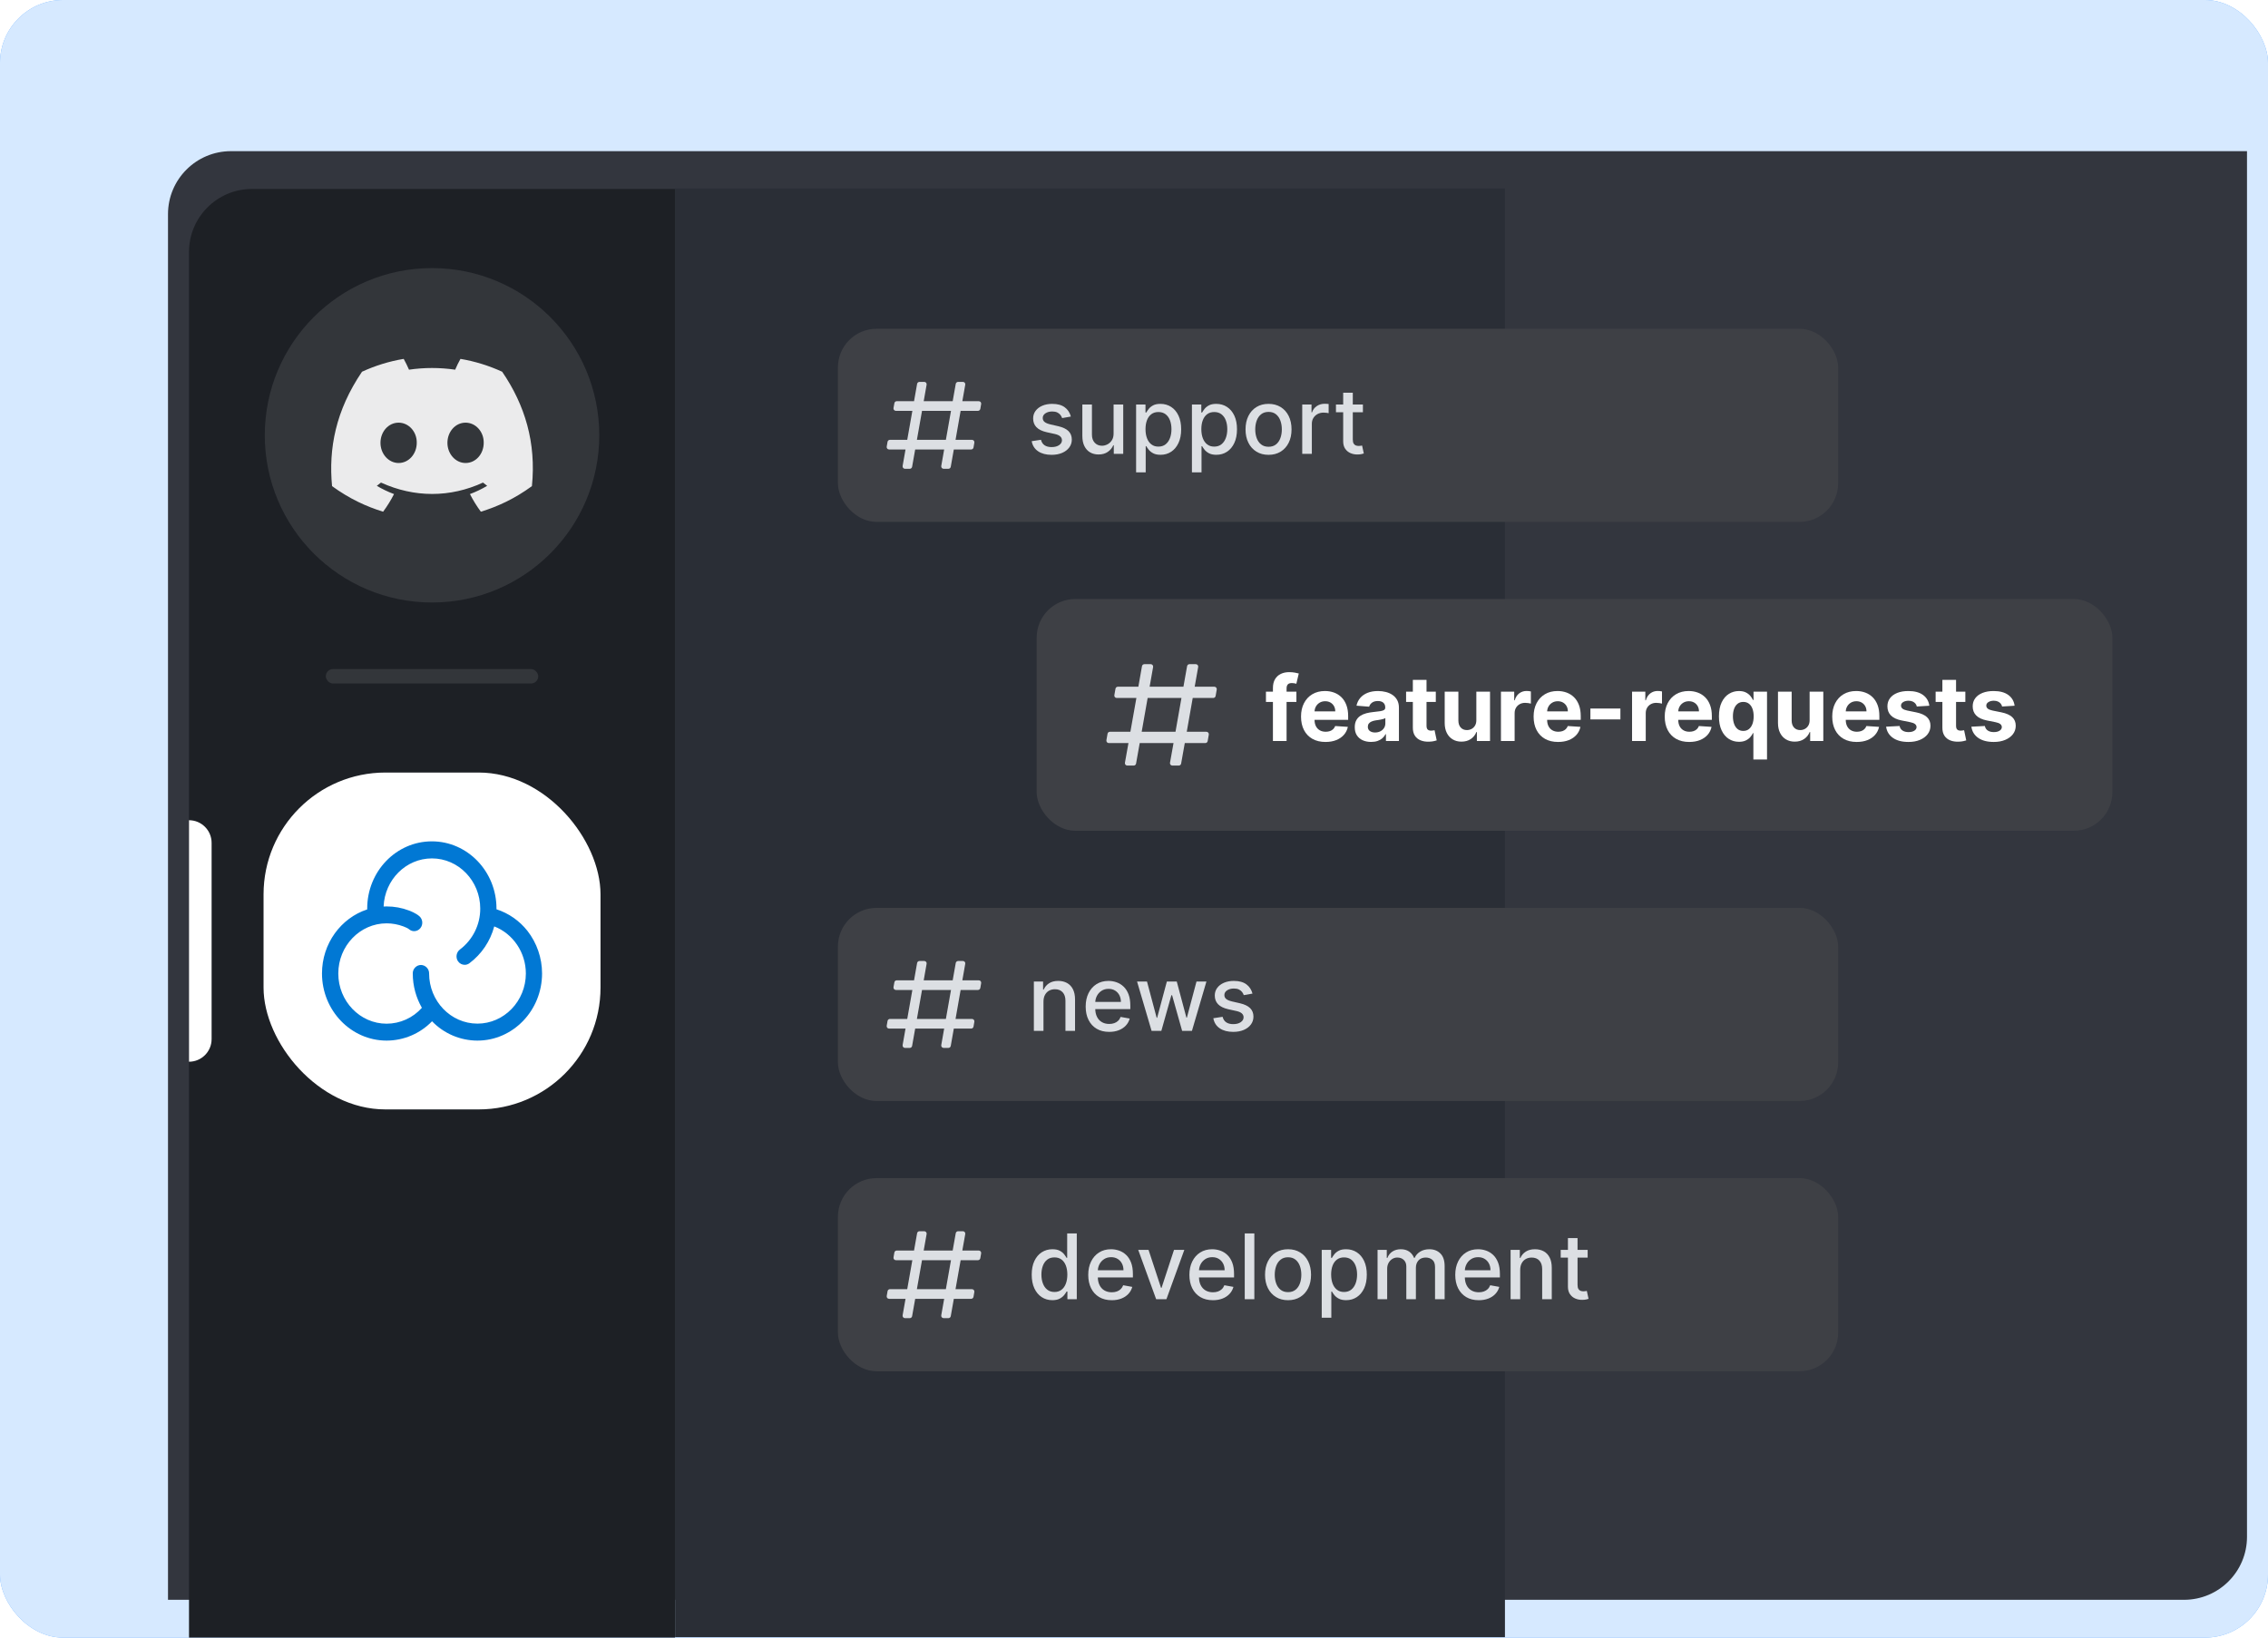 <svg viewBox="0 0 540 390" xmlns="http://www.w3.org/2000/svg" xmlns:xlink="http://www.w3.org/1999/xlink"><clipPath id="a"><rect height="390" rx="15" width="540"/></clipPath><filter id="b" filterUnits="userSpaceOnUse"><feOffset dx="-5" dy="-9"/><feGaussianBlur result="blur" stdDeviation="6"/><feFlood flood-color="#3291ff" flood-opacity=".16"/><feComposite in2="blur" operator="in"/><feComposite in="SourceGraphic"/></filter><g clip-path="url(#a)"><rect fill="#3291ff" height="390" rx="15" width="540"/><rect fill="#fff" height="390" opacity=".8" rx="15" width="540"/><g filter="url(#b)"><path d="m525 390h-480v-330c0-8.284 6.716-15 15-15h480v330c0 8.284-6.716 15-15 15z" fill="#33363e"/></g><path d="m60 45h100.728v345h-115.728v-330c0-8.279 6.721-15 15-15z" fill="#1d2025"/><path d="m160.728 44.889h197.594v345h-197.594z" fill="#2a2e36"/><circle cx="102.864" cy="103.667" fill="#fff" opacity=".1" r="39.819"/><path d="m119.561 88.527c-3.13-1.431-6.454-2.475-9.923-3.057-.437.752-.922 1.771-1.262 2.572-3.69-.534-7.354-.534-10.993 0-.34-.801-.849-1.82-1.262-2.572-3.494.582-6.818 1.626-9.926 3.057-6.284 9.268-7.982 18.318-7.133 27.246 4.173 3.033 8.201 4.877 12.158 6.09.97-1.31 1.844-2.718 2.596-4.197-1.431-.534-2.79-1.189-4.1-1.965.34-.242.679-.509.995-.776 7.91 3.615 16.477 3.615 24.289 0 .34.267.655.534.995.776-1.31.776-2.669 1.432-4.1 1.965.752 1.48 1.626 2.887 2.596 4.197 3.955-1.213 8.007-3.057 12.158-6.09 1.043-10.336-1.652-19.313-7.087-27.246zm-24.653 21.739c-2.378 0-4.319-2.159-4.319-4.804s1.892-4.804 4.319-4.804c2.402 0 4.367 2.159 4.319 4.804 0 2.645-1.917 4.804-4.319 4.804zm15.943 0c-2.378 0-4.321-2.159-4.321-4.804s1.895-4.804 4.321-4.804c2.402 0 4.367 2.159 4.319 4.804 0 2.645-1.892 4.804-4.319 4.804z" fill="#fff" opacity=".9"/><rect fill="#fff" height="3.446" opacity=".1" rx="1.723" width="50.576" x="77.576" y="159.336"/><path d="m45 195.339c2.971 0 5.383 2.412 5.383 5.383v46.748c0 2.971-2.412 5.383-5.383 5.383z" fill="#fff"/><rect fill="#fff" height="80.229" rx="29.015" width="80.229" x="62.75" y="183.982"/><path d="m125.584 221.694c-1.894-2.406-4.463-4.197-7.374-5.146v-.187c0-8.81-6.89-15.99-15.385-15.99-8.501 0-15.394 7.165-15.394 15.993v.218c-6.223 2.038-10.766 8.098-10.766 15.248 0 8.81 6.897 15.993 15.391 15.993 4.076-.009 7.98-1.67 10.813-4.603 2.827 2.933 6.728 4.597 10.801 4.603 8.479 0 15.394-7.165 15.394-15.993 0-3.682-1.248-7.284-3.48-10.136zm-11.915 22.085c-6.338 0-11.5-5.361-11.5-11.952.016-1.086-.858-1.991-1.944-2.016-1.074.016-1.947.905-1.947 1.978v.041c0 2.986.802 5.789 2.172 8.182-2.128 2.4-5.187 3.779-8.395 3.785-6.341 0-11.506-5.364-11.506-11.952 0-6.585 5.165-11.949 11.506-11.949 1.373 0 2.709.256 3.988.73.016 0 .028.016.044.016.443.156 1.067.459 1.261.627.343.315.796.49 1.261.49.571 0 1.111-.262 1.467-.708.699-.846.602-2.106-.212-2.84-.849-.746-2.172-1.254-2.497-1.373-1.691-.643-3.486-.971-5.296-.967-.247 0-.49 0-.736.016.262-6.366 5.311-11.456 11.506-11.456 6.338 0 11.5 5.361 11.5 11.952.012 3.826-1.782 7.44-4.837 9.743-.868.662-1.067 1.9-.459 2.802.374.543.983.849 1.588.849.39 0 .78-.119 1.127-.374 2.902-2.175 4.987-5.268 5.914-8.775 4.444 1.713 7.53 6.176 7.53 11.219-.016 6.572-5.177 11.933-11.534 11.933z" fill="#0178d4"/><rect fill="#3e4045" height="55.194" rx="9.199" width="256.123" x="246.828" y="142.656"/><path d="m289.13 163.545h-4.68l.83-4.69c.07-.35-.2-.68-.56-.68h-1.52c-.28 0-.51.2-.56.48l-.87 4.89h-8.05l.83-4.69c.06-.35-.21-.68-.56-.68h-1.52c-.28 0-.52.2-.57.48l-.86 4.89h-4.89c-.28 0-.51.2-.56.48l-.27 1.53c-.06.35.21.67.56.67h4.69l-1.43 8.05h-4.88c-.28 0-.52.2-.56.48l-.27 1.53c-.06.35.21.68.56.68h4.69l-.84 4.69c-.06.35.21.67.57.67h1.51c.28 0 .52-.2.57-.47l.87-4.89h8.05l-.84 4.69c-.06.35.21.67.57.67h1.52c.27 0 .51-.2.56-.47l.87-4.89h4.88c.28 0 .52-.2.57-.48l.27-1.53c.06-.35-.21-.68-.57-.68h-4.68l1.42-8.05h4.89c.27 0 .51-.2.56-.47l.27-1.53c.06-.36-.21-.68-.57-.68zm-9.25 10.73h-8.05l1.42-8.05h8.05z" fill="#dcdfe3" fill-rule="evenodd"/><rect fill="#3e4045" height="45.995" rx="9.199" width="238.151" x="199.505" y="78.297"/><path d="m233.04 95.545h-3.91l.69-3.92c.07-.36-.2-.68-.56-.68h-1.13c-.28 0-.52.2-.57.47l-.73 4.13h-6.9l.69-3.92c.07-.36-.2-.68-.56-.68h-1.13c-.28 0-.52.2-.57.47l-.73 4.13h-4.12c-.28 0-.52.2-.56.48l-.21 1.15c-.06.35.21.67.57.67h3.92l-1.22 6.9h-4.12c-.28 0-.52.2-.57.47l-.2 1.15c-.06.36.21.68.57.68h3.91l-.69 3.92c-.06.36.21.68.56.68h1.14c.27 0 .51-.2.56-.48l.73-4.12h6.9l-.69 3.92c-.07.36.21.68.56.68h1.14c.27 0 .51-.2.56-.48l.73-4.12h4.12c.28 0 .52-.2.57-.48l.2-1.15c.06-.35-.21-.67-.57-.67h-3.91l1.21-6.9h4.12c.28 0 .52-.2.57-.48l.2-1.15c.06-.35-.21-.67-.57-.67zm-7.83 9.2h-6.9l1.22-6.9h6.9z" fill="#dcdfe3" fill-rule="evenodd"/><rect fill="#3e4045" height="45.995" rx="9.199" width="238.151" x="199.505" y="216.215"/><path d="m233.04 233.465h-3.91l.69-3.93c.07-.35-.2-.67-.56-.67h-1.13c-.28 0-.52.2-.57.47l-.73 4.13h-6.9l.69-3.93c.07-.35-.2-.67-.56-.67h-1.13c-.28 0-.52.2-.57.47l-.73 4.13h-4.12c-.28 0-.52.2-.56.47l-.21 1.15c-.06.36.21.68.57.68h3.92l-1.22 6.9h-4.12c-.28 0-.52.2-.57.47l-.2 1.15c-.06.36.21.68.57.68h3.91l-.69 3.92c-.06.35.21.68.56.68h1.14c.27 0 .51-.2.56-.48l.73-4.12h6.9l-.69 3.92c-.07.35.21.68.56.68h1.14c.27 0 .51-.2.56-.48l.73-4.12h4.12c.28 0 .52-.2.57-.48l.2-1.15c.06-.35-.21-.67-.57-.67h-3.91l1.21-6.9h4.12c.28 0 .52-.2.57-.48l.2-1.15c.06-.35-.21-.67-.57-.67zm-7.83 9.2h-6.9l1.22-6.9h6.9z" fill="#dcdfe3" fill-rule="evenodd"/><rect fill="#3e4045" height="45.995" rx="9.199" width="238.151" x="199.505" y="280.575"/><g fill="#dcdfe3"><path d="m215.474 313.921c-.358 0-.629-.323-.566-.675l.696-3.925h-3.915c-.357 0-.628-.322-.566-.674l.201-1.15c.048-.275.287-.476.566-.476h4.116l1.219-6.899h-3.915c-.357 0-.628-.322-.566-.674l.201-1.15c.048-.275.287-.476.566-.476h4.116l.732-4.125c.049-.275.287-.475.566-.475h1.132c.358 0 .629.323.566.675l-.697 3.925h6.899l.732-4.125c.049-.275.287-.475.566-.475h1.132c.358 0 .629.323.566.675l-.697 3.925h3.915c.357 0 .628.322.566.674l-.201 1.15c-.048.275-.287.476-.566.476h-4.116l-1.219 6.899h3.915c.357 0 .628.322.566.674l-.201 1.15c-.048.275-.287.476-.566.476h-4.116l-.732 4.125c-.049.275-.287.475-.566.475h-1.132c-.358 0-.629-.323-.566-.675l.696-3.925h-6.899l-.732 4.125c-.049.275-.287.475-.566.475zm4.052-13.799-1.219 6.899h6.899l1.219-6.899z" fill-rule="evenodd"/><path d="m254.961 99.204-2.072.367c-.087-.266-.224-.518-.409-.758-.187-.239-.438-.436-.753-.589-.316-.152-.712-.229-1.186-.229-.647 0-1.188.145-1.622.433-.433.288-.649.659-.649 1.112 0 .394.146.709.436.949.291.239.76.436 1.407.589l1.866.428c1.081.25 1.887.635 2.417 1.155.53.52.795 1.195.795 2.026 0 .703-.202 1.329-.607 1.877-.406.549-.969.979-1.69 1.289s-1.557.467-2.505.467c-1.315 0-2.389-.282-3.22-.846-.831-.562-1.341-1.364-1.529-2.405l2.21-.336c.138.576.421 1.011.849 1.304.429.293.987.439 1.675.439.75 0 1.349-.156 1.798-.47.448-.313.673-.697.673-1.151 0-.367-.137-.676-.409-.925-.272-.25-.689-.438-1.25-.566l-1.989-.436c-1.096-.25-1.905-.647-2.428-1.193s-.784-1.236-.784-2.072c0-.693.194-1.301.581-1.82.388-.521.923-.927 1.606-1.22s1.466-.44 2.348-.44c1.27 0 2.269.274 2.998.822.729.549 1.211 1.281 1.445 2.199z"/><path d="m265.141 103.211v-6.875h2.294v11.747h-2.248v-2.034h-.123c-.27.627-.702 1.148-1.296 1.563-.594.416-1.332.624-2.214.624-.755 0-1.422-.167-2-.501-.579-.334-1.032-.83-1.361-1.488-.329-.657-.493-1.471-.493-2.439v-7.472h2.286v7.196c0 .801.223 1.438.666 1.912.443.475 1.02.712 1.729.712.428 0 .854-.107 1.28-.321.426-.215.78-.538 1.063-.972s.422-.984.417-1.652z"/><path d="m270.501 112.488v-16.152h2.233v1.904h.19c.133-.245.324-.527.574-.849.249-.321.597-.604 1.04-.846.443-.241 1.029-.363 1.759-.363.948 0 1.795.24 2.539.72.744.479 1.329 1.17 1.755 2.072s.639 1.988.639 3.258-.212 2.356-.635 3.262-1.004 1.602-1.743 2.088c-.739.487-1.583.73-2.532.73-.714 0-1.296-.12-1.747-.359s-.805-.521-1.06-.842c-.255-.32-.451-.606-.589-.856h-.138v6.233h-2.286zm2.24-10.278c0 .825.12 1.55.359 2.172.24.622.587 1.107 1.041 1.457.453.349 1.009.523 1.667.523.683 0 1.254-.183 1.713-.547s.807-.86 1.044-1.487.355-1.333.355-2.118c0-.775-.116-1.472-.348-2.088-.232-.617-.579-1.104-1.04-1.461-.462-.357-1.036-.535-1.725-.535-.663 0-1.223.171-1.679.512-.457.342-.802.818-1.036 1.431-.235.611-.353 1.325-.353 2.142z"/><path d="m283.793 112.488v-16.152h2.233v1.904h.19c.133-.245.324-.527.574-.849.249-.321.597-.604 1.04-.846.443-.241 1.029-.363 1.759-.363.948 0 1.795.24 2.539.72.744.479 1.329 1.17 1.755 2.072s.639 1.988.639 3.258-.212 2.356-.635 3.262-1.004 1.602-1.743 2.088c-.739.487-1.583.73-2.532.73-.714 0-1.296-.12-1.747-.359s-.805-.521-1.06-.842c-.255-.32-.451-.606-.589-.856h-.138v6.233h-2.286zm2.24-10.278c0 .825.12 1.55.359 2.172.24.622.587 1.107 1.041 1.457.453.349 1.009.523 1.667.523.683 0 1.254-.183 1.713-.547s.807-.86 1.044-1.487.355-1.333.355-2.118c0-.775-.116-1.472-.348-2.088-.232-.617-.579-1.104-1.04-1.461-.462-.357-1.036-.535-1.725-.535-.663 0-1.223.171-1.679.512-.457.342-.802.818-1.036 1.431-.235.611-.353 1.325-.353 2.142z"/><path d="m302.034 108.32c-1.102 0-2.062-.253-2.884-.758-.82-.504-1.458-1.21-1.912-2.118-.453-.907-.681-1.968-.681-3.182 0-1.218.228-2.284.681-3.196.454-.913 1.092-1.621 1.912-2.126.821-.505 1.782-.758 2.884-.758 1.101 0 2.062.253 2.883.758s1.458 1.213 1.912 2.126c.454.912.681 1.979.681 3.196 0 1.214-.227 2.274-.681 3.182-.454.908-1.091 1.614-1.912 2.118-.821.505-1.782.758-2.883.758zm.008-1.92c.713 0 1.305-.188 1.773-.565.47-.378.817-.88 1.044-1.507.228-.627.341-1.318.341-2.072 0-.75-.113-1.439-.341-2.069-.227-.63-.574-1.136-1.044-1.518-.469-.383-1.061-.574-1.773-.574-.72 0-1.314.191-1.786.574-.472.382-.821.888-1.048 1.518s-.34 1.319-.34 2.069c0 .754.113 1.445.34 2.072s.576 1.129 1.048 1.507c.472.377 1.066.565 1.786.565z"/><path d="m310.055 108.083v-11.747h2.211v1.866h.122c.214-.632.593-1.131 1.136-1.495s1.158-.547 1.847-.547c.143 0 .312.005.509.016.196.01.351.022.463.038v2.188c-.092-.026-.255-.055-.49-.089-.234-.032-.469-.049-.703-.049-.54 0-1.021.113-1.441.34s-.754.541-.998.94c-.245.4-.367.855-.367 1.365v7.174h-2.287z"/><path d="m324.501 96.336v1.836h-6.416v-1.836zm-4.695-2.814h2.287v11.112c0 .443.065.776.198.998s.305.372.517.451c.211.079.442.118.691.118.184 0 .345-.012.482-.038.138-.025.244-.046.321-.061l.413 1.889c-.133.051-.321.104-.566.157-.244.053-.551.082-.918.088-.602.01-1.162-.098-1.682-.321-.521-.225-.941-.571-1.263-1.04-.321-.47-.481-1.059-.481-1.767v-11.587z"/><path d="m248.446 238.533v6.975h-2.287v-11.747h2.195v1.912h.146c.27-.622.694-1.122 1.273-1.499.578-.377 1.309-.566 2.19-.566.801 0 1.502.168 2.104.501.602.334 1.068.83 1.399 1.488.331.657.497 1.471.497 2.439v7.472h-2.286v-7.196c0-.852-.223-1.519-.666-2-.443-.482-1.053-.723-1.827-.723-.531 0-1.001.114-1.411.344-.411.229-.734.564-.972 1.006s-.355.973-.355 1.595z"/><path d="m264.085 245.745c-1.158 0-2.153-.249-2.986-.746-.834-.497-1.477-1.198-1.928-2.103-.451-.905-.677-1.967-.677-3.186 0-1.203.226-2.264.677-3.182s1.083-1.634 1.896-2.149c.813-.515 1.766-.772 2.856-.772.663 0 1.306.11 1.928.329.622.22 1.18.563 1.675 1.032.494.47.885 1.077 1.17 1.824s.429 1.653.429 2.719v.811h-9.339v-1.713h7.098c0-.602-.122-1.136-.367-1.603-.245-.466-.588-.834-1.028-1.104-.441-.271-.958-.405-1.549-.405-.643 0-1.202.156-1.679.47-.477.314-.844.722-1.102 1.224-.257.503-.386 1.047-.386 1.633v1.339c0 .785.139 1.453.417 2.004.277.551.666.97 1.166 1.258.499.288 1.083.432 1.751.432.434 0 .829-.062 1.186-.187s.665-.312.926-.562c.26-.25.458-.559.596-.926l2.165.391c-.174.637-.483 1.194-.93 1.671s-1.004.847-1.675 1.108c-.67.263-1.434.395-2.29.395z"/><path d="m274.188 245.508-3.457-11.747h2.363l2.302 8.627h.114l2.311-8.627h2.362l2.295 8.589h.114l2.287-8.589h2.363l-3.449 11.747h-2.333l-2.386-8.481h-.176l-2.387 8.481z"/><path d="m298.209 236.629-2.073.367c-.086-.266-.223-.518-.409-.758-.186-.239-.437-.436-.753-.589-.316-.152-.711-.229-1.186-.229-.647 0-1.188.145-1.621.433s-.65.659-.65 1.112c0 .394.146.709.437.949.29.239.76.436 1.407.589l1.865.428c1.081.25 1.887.635 2.417 1.155.53.52.796 1.195.796 2.026 0 .703-.203 1.329-.608 1.877-.405.549-.969.979-1.69 1.289s-1.556.467-2.504.467c-1.315 0-2.39-.282-3.22-.846-.831-.562-1.342-1.364-1.53-2.405l2.211-.336c.138.576.42 1.011.849 1.304.428.293.986.439 1.675.439.749 0 1.349-.156 1.797-.47.449-.313.673-.697.673-1.151 0-.367-.136-.676-.409-.925-.272-.25-.689-.438-1.25-.566l-1.988-.436c-1.097-.25-1.905-.647-2.429-1.193-.522-.546-.783-1.236-.783-2.072 0-.693.193-1.301.581-1.82.388-.521.923-.927 1.605-1.22.684-.293 1.466-.44 2.349-.44 1.27 0 2.269.274 2.998.822.729.549 1.21 1.281 1.445 2.199z"/><path d="m250.556 309.641c-.948 0-1.793-.243-2.535-.73-.741-.486-1.323-1.183-1.743-2.088-.421-.905-.631-1.992-.631-3.262s.213-2.355.639-3.258c.425-.902 1.011-1.594 1.755-2.072.744-.479 1.588-.72 2.531-.72.729 0 1.316.122 1.763.363.446.242.793.524 1.04.846s.439.604.577.849h.138v-5.82h2.287v15.663h-2.233v-1.828h-.191c-.138.25-.335.536-.592.856-.258.321-.611.603-1.06.842-.449.239-1.03.359-1.744.359zm.505-1.95c.658 0 1.215-.175 1.671-.523.457-.35.804-.835 1.04-1.457.237-.622.356-1.347.356-2.172 0-.816-.118-1.53-.353-2.142-.234-.612-.578-1.089-1.032-1.431-.454-.341-1.015-.512-1.683-.512-.688 0-1.262.178-1.721.535-.459.356-.804.844-1.036 1.461-.232.616-.348 1.312-.348 2.088 0 .785.117 1.491.352 2.118s.582 1.123 1.044 1.487c.461.364 1.031.547 1.709.547z"/><path d="m264.697 309.648c-1.157 0-2.152-.249-2.986-.746s-1.476-1.198-1.927-2.103c-.451-.905-.678-1.967-.678-3.186 0-1.203.227-2.264.678-3.182s1.083-1.634 1.896-2.149c.812-.515 1.765-.772 2.856-.772.662 0 1.305.11 1.927.329.622.22 1.181.563 1.675 1.032.495.47.885 1.077 1.17 1.824.286.747.429 1.653.429 2.719v.811h-9.338v-1.713h7.097c0-.602-.122-1.136-.366-1.603-.245-.466-.588-.834-1.029-1.104-.44-.271-.957-.405-1.549-.405-.642 0-1.201.156-1.679.47-.477.314-.844.722-1.101 1.224-.258.503-.387 1.047-.387 1.633v1.339c0 .785.139 1.453.417 2.004s.667.97 1.166 1.258c.5.288 1.084.432 1.752.432.433 0 .828-.062 1.186-.187.356-.125.665-.312.925-.562s.459-.559.597-.926l2.164.391c-.173.637-.483 1.194-.929 1.671-.446.477-1.005.847-1.675 1.108-.671.263-1.435.395-2.291.395z"/><path d="m281.981 297.664-4.26 11.747h-2.447l-4.268-11.747h2.455l2.975 9.04h.123l2.967-9.04z"/><path d="m288.781 309.648c-1.158 0-2.153-.249-2.986-.746-.834-.497-1.477-1.198-1.928-2.103-.451-.905-.677-1.967-.677-3.186 0-1.203.226-2.264.677-3.182s1.083-1.634 1.896-2.149c.813-.515 1.766-.772 2.856-.772.663 0 1.306.11 1.928.329.622.22 1.18.563 1.675 1.032.494.47.885 1.077 1.17 1.824s.429 1.653.429 2.719v.811h-9.339v-1.713h7.098c0-.602-.122-1.136-.367-1.603-.245-.466-.588-.834-1.028-1.104-.441-.271-.958-.405-1.549-.405-.643 0-1.202.156-1.679.47-.477.314-.844.722-1.102 1.224-.257.503-.386 1.047-.386 1.633v1.339c0 .785.139 1.453.417 2.004.277.551.666.97 1.166 1.258.499.288 1.083.432 1.751.432.434 0 .829-.062 1.186-.187s.665-.312.926-.562c.26-.25.458-.559.596-.926l2.165.391c-.174.637-.483 1.194-.93 1.671s-1.004.847-1.675 1.108c-.67.263-1.434.395-2.29.395z"/><path d="m298.654 293.748v15.663h-2.287v-15.663z"/><path d="m306.676 309.648c-1.102 0-2.062-.253-2.884-.758-.82-.504-1.458-1.21-1.912-2.118-.453-.907-.681-1.968-.681-3.182 0-1.218.228-2.284.681-3.196.454-.913 1.092-1.621 1.912-2.126.821-.505 1.782-.758 2.884-.758 1.101 0 2.062.253 2.883.758s1.458 1.213 1.912 2.126c.454.912.681 1.979.681 3.196 0 1.214-.227 2.274-.681 3.182-.454.908-1.091 1.614-1.912 2.118-.821.505-1.782.758-2.883.758zm.008-1.92c.713 0 1.305-.188 1.773-.565.47-.378.817-.88 1.044-1.507.228-.627.341-1.318.341-2.072 0-.75-.113-1.439-.341-2.069-.227-.63-.574-1.136-1.044-1.518-.469-.383-1.061-.574-1.773-.574-.72 0-1.314.191-1.786.574-.472.382-.821.888-1.048 1.518s-.34 1.319-.34 2.069c0 .754.113 1.445.34 2.072s.576 1.129 1.048 1.507c.472.377 1.066.565 1.786.565z"/><path d="m314.698 313.816v-16.152h2.233v1.904h.191c.133-.245.323-.527.573-.849s.597-.604 1.04-.846c.443-.241 1.03-.363 1.759-.363.949 0 1.795.24 2.539.72.745.479 1.33 1.17 1.756 2.072s.639 1.988.639 3.258-.212 2.356-.635 3.262c-.424.905-1.005 1.602-1.744 2.088-.739.487-1.583.73-2.531.73-.714 0-1.296-.12-1.747-.359-.452-.239-.805-.521-1.06-.842-.255-.32-.451-.606-.589-.856h-.138v6.233h-2.287zm2.241-10.278c0 .825.12 1.55.359 2.172s.586 1.107 1.04 1.457c.454.349 1.01.523 1.667.523.684 0 1.255-.183 1.713-.547.459-.364.808-.86 1.044-1.487.237-.627.356-1.333.356-2.118 0-.775-.116-1.472-.349-2.088-.231-.617-.578-1.104-1.04-1.461-.461-.357-1.036-.535-1.725-.535-.662 0-1.223.171-1.679.512-.456.342-.802.818-1.036 1.431-.234.611-.352 1.325-.352 2.142z"/><path d="m327.99 309.411v-11.747h2.195v1.912h.146c.244-.647.645-1.153 1.2-1.519.556-.364 1.222-.547 1.996-.547.785 0 1.444.184 1.978.551.532.367.926.872 1.182 1.515h.122c.28-.627.727-1.128 1.338-1.503.612-.375 1.341-.562 2.188-.562 1.065 0 1.937.334 2.611 1.002.676.668 1.014 1.675 1.014 3.021v7.877h-2.286v-7.663c0-.795-.217-1.371-.65-1.729-.434-.356-.951-.535-1.553-.535-.744 0-1.323.229-1.736.685-.412.456-.619 1.041-.619 1.755v7.487h-2.279v-7.809c0-.637-.198-1.149-.596-1.537-.398-.388-.916-.581-1.553-.581-.434 0-.833.113-1.197.34-.364.228-.657.542-.879.945-.223.402-.333.869-.333 1.399v7.242h-2.287z"/><path d="m352.08 309.648c-1.158 0-2.153-.249-2.986-.746-.834-.497-1.477-1.198-1.928-2.103-.451-.905-.677-1.967-.677-3.186 0-1.203.226-2.264.677-3.182s1.083-1.634 1.896-2.149c.813-.515 1.766-.772 2.856-.772.663 0 1.306.11 1.928.329.622.22 1.18.563 1.675 1.032.494.47.885 1.077 1.17 1.824s.429 1.653.429 2.719v.811h-9.339v-1.713h7.098c0-.602-.122-1.136-.367-1.603-.245-.466-.588-.834-1.028-1.104-.441-.271-.958-.405-1.549-.405-.643 0-1.202.156-1.679.47-.477.314-.844.722-1.102 1.224-.257.503-.386 1.047-.386 1.633v1.339c0 .785.139 1.453.417 2.004.277.551.666.97 1.166 1.258.499.288 1.083.432 1.751.432.434 0 .829-.062 1.186-.187s.665-.312.926-.562c.26-.25.458-.559.596-.926l2.165.391c-.174.637-.483 1.194-.93 1.671s-1.004.847-1.675 1.108c-.67.263-1.434.395-2.29.395z"/><path d="m361.953 302.436v6.975h-2.287v-11.747h2.195v1.912h.146c.27-.622.694-1.122 1.273-1.499.578-.377 1.309-.566 2.19-.566.801 0 1.502.168 2.104.501.602.334 1.068.83 1.399 1.488.331.657.497 1.471.497 2.439v7.472h-2.286v-7.196c0-.852-.223-1.519-.666-2-.443-.482-1.053-.723-1.827-.723-.531 0-1.001.114-1.411.344-.411.229-.734.564-.972 1.006s-.355.973-.355 1.595z"/><path d="m378.013 297.664v1.836h-6.416v-1.836zm-4.695-2.814h2.287v11.112c0 .443.065.776.198.998s.305.372.517.451c.211.079.442.118.691.118.184 0 .345-.012.482-.038.138-.025.244-.046.321-.061l.413 1.889c-.133.051-.321.104-.566.157-.244.053-.551.082-.918.088-.602.01-1.162-.098-1.682-.321-.521-.225-.941-.571-1.263-1.04-.321-.47-.481-1.059-.481-1.767v-11.587z"/></g><g fill="#fff"><path d="m308.667 164.724v2.447h-7.25v-2.447zm-5.59 11.747v-12.596c0-.852.166-1.558.5-2.118.334-.562.792-.981 1.373-1.263.581-.28 1.241-.42 1.981-.42.499 0 .957.038 1.372.114.416.076.726.146.93.207l-.581 2.447c-.128-.041-.285-.079-.471-.115-.187-.035-.376-.054-.569-.054-.479 0-.813.111-1.002.333-.189.222-.283.531-.283.929v12.535h-3.25z"/><path d="m315.596 176.7c-1.208 0-2.247-.246-3.116-.738s-1.538-1.19-2.007-2.096c-.47-.904-.704-1.977-.704-3.216 0-1.208.234-2.269.704-3.181.469-.913 1.13-1.624 1.984-2.134.854-.51 1.856-.766 3.009-.766.775 0 1.498.124 2.169.371.67.248 1.256.618 1.759 1.113.502.494.894 1.115 1.174 1.862s.421 1.62.421 2.619v.895h-9.92v-2.019h6.853c0-.47-.102-.885-.306-1.247-.204-.361-.485-.646-.845-.853s-.776-.31-1.251-.31c-.494 0-.932.113-1.312.34-.38.228-.677.53-.891.91-.215.38-.324.802-.329 1.266v1.92c0 .581.108 1.083.325 1.507.217.423.523.749.922.979.397.229.869.345 1.414.345.362 0 .693-.052.994-.153s.559-.255.772-.459c.215-.204.378-.454.49-.749l3.013.198c-.153.725-.465 1.355-.937 1.893-.472.538-1.078.956-1.82 1.255-.742.298-1.598.447-2.566.447z"/><path d="m326.464 176.692c-.75 0-1.418-.131-2.004-.394-.587-.263-1.049-.652-1.388-1.17-.34-.518-.509-1.164-.509-1.939 0-.652.119-1.2.359-1.644.239-.444.565-.801.979-1.071.413-.27.884-.474 1.411-.611s1.082-.234 1.663-.291c.684-.071 1.234-.139 1.652-.202.418-.064.722-.159.91-.287.188-.127.283-.316.283-.566v-.046c0-.483-.152-.858-.455-1.124-.304-.265-.733-.397-1.289-.397-.586 0-1.053.129-1.399.386-.347.258-.576.58-.688.968l-3.013-.244c.152-.714.453-1.332.902-1.855.448-.522 1.028-.925 1.739-1.208.712-.283 1.536-.425 2.475-.425.652 0 1.278.077 1.877.229.6.153 1.132.391 1.599.712s.835.732 1.105 1.234c.27.503.405 1.104.405 1.802v7.923h-3.09v-1.629h-.092c-.188.367-.441.689-.757.968-.316.277-.696.494-1.14.649s-.956.233-1.537.233zm.933-2.248c.479 0 .902-.096 1.27-.287s.655-.45.864-.776.313-.696.313-1.108v-1.247c-.102.066-.241.126-.417.18s-.373.103-.593.146c-.219.043-.438.082-.657.114-.22.033-.418.062-.597.088-.383.057-.717.146-1.002.269-.285.122-.507.286-.665.493-.158.206-.237.462-.237.769 0 .443.162.781.485 1.013.324.232.735.349 1.235.349z"/><path d="m341.859 164.724v2.447h-7.074v-2.447zm-5.468-2.814h3.258v10.952c0 .301.046.534.138.699.092.166.221.282.386.349.166.065.358.099.578.099.152 0 .306-.014.459-.042.152-.027.27-.05.352-.064l.513 2.424c-.164.051-.394.111-.688.18-.296.069-.655.111-1.078.126-.786.031-1.473-.073-2.062-.313-.589-.239-1.047-.611-1.373-1.116s-.486-1.142-.481-1.912v-11.38z"/><path d="m351.51 171.469v-6.745h3.258v11.747h-3.128v-2.134h-.122c-.266.688-.705 1.241-1.319 1.659-.614.419-1.362.628-2.245.628-.785 0-1.476-.179-2.072-.536-.597-.356-1.062-.864-1.396-1.521s-.504-1.445-.509-2.363v-7.479h3.258v6.898c.005.693.191 1.241.559 1.645.367.402.859.604 1.476.604.393 0 .76-.09 1.102-.271.342-.181.618-.449.83-.807.211-.356.314-.798.31-1.323z"/><path d="m357.368 176.471v-11.747h3.158v2.05h.122c.214-.729.574-1.281 1.078-1.656.505-.374 1.086-.562 1.744-.562.163 0 .339.01.527.03s.354.049.497.084v2.892c-.152-.046-.364-.087-.635-.123-.27-.035-.518-.054-.741-.054-.479 0-.906.104-1.281.311-.375.206-.671.493-.887.86-.217.366-.325.79-.325 1.27v6.646h-3.258z"/><path d="m370.973 176.7c-1.208 0-2.247-.246-3.116-.738s-1.538-1.19-2.007-2.096c-.47-.904-.704-1.977-.704-3.216 0-1.208.234-2.269.704-3.181.469-.913 1.13-1.624 1.984-2.134.854-.51 1.856-.766 3.009-.766.775 0 1.498.124 2.169.371.67.248 1.256.618 1.759 1.113.502.494.894 1.115 1.174 1.862s.421 1.62.421 2.619v.895h-9.92v-2.019h6.853c0-.47-.102-.885-.306-1.247-.204-.361-.485-.646-.845-.853s-.776-.31-1.251-.31c-.494 0-.932.113-1.312.34-.38.228-.677.53-.891.91-.215.38-.324.802-.329 1.266v1.92c0 .581.108 1.083.325 1.507.217.423.523.749.922.979.397.229.869.345 1.414.345.362 0 .693-.052.994-.153s.559-.255.772-.459c.215-.204.378-.454.49-.749l3.013.198c-.153.725-.465 1.355-.937 1.893-.472.538-1.078.956-1.82 1.255-.742.298-1.598.447-2.566.447z"/><path d="m385.81 168.746v2.585h-7.143v-2.585z"/><path d="m388.586 176.471v-11.747h3.158v2.05h.123c.214-.729.573-1.281 1.078-1.656.505-.374 1.086-.562 1.743-.562.163 0 .34.01.528.03s.354.049.497.084v2.892c-.153-.046-.364-.087-.635-.123-.271-.035-.518-.054-.742-.054-.479 0-.906.104-1.281.311-.374.206-.67.493-.887.86-.217.366-.325.79-.325 1.27v6.646h-3.258z"/><path d="m402.192 176.7c-1.208 0-2.247-.246-3.116-.738s-1.539-1.19-2.008-2.096c-.469-.904-.703-1.977-.703-3.216 0-1.208.234-2.269.703-3.181.469-.913 1.131-1.624 1.984-2.134.854-.51 1.857-.766 3.01-.766.774 0 1.497.124 2.168.371.671.248 1.257.618 1.759 1.113.502.494.894 1.115 1.174 1.862s.421 1.62.421 2.619v.895h-9.919v-2.019h6.853c0-.47-.103-.885-.307-1.247-.203-.361-.485-.646-.845-.853s-.776-.31-1.25-.31c-.495 0-.933.113-1.312.34-.38.228-.677.53-.892.91-.214.38-.323.802-.328 1.266v1.92c0 .581.107 1.083.324 1.507.217.423.524.749.922.979s.869.345 1.415.345c.361 0 .693-.052.994-.153s.559-.255.772-.459.377-.454.489-.749l3.014.198c-.153.725-.466 1.355-.938 1.893-.472.538-1.078.956-1.82 1.255-.741.298-1.597.447-2.565.447z"/><path d="m420.721 180.876h-3.249v-6.287h-.1c-.153.327-.368.649-.646.968-.277.319-.637.583-1.078.792s-.978.313-1.609.313c-.893 0-1.699-.23-2.421-.692-.722-.461-1.293-1.142-1.713-2.042-.421-.899-.631-2.005-.631-3.315 0-1.346.217-2.466.649-3.361.434-.895 1.011-1.564 1.732-2.011s1.513-.67 2.375-.67c.657 0 1.207.111 1.647.333.441.222.798.497 1.071.826.272.329.48.651.623.968h.138v-1.974h3.211v16.152zm-3.181-10.278c0-.699-.097-1.306-.29-1.82-.194-.516-.475-.913-.842-1.193s-.813-.421-1.338-.421c-.535 0-.986.146-1.354.437-.367.29-.646.693-.834 1.208s-.283 1.111-.283 1.79c0 .683.096 1.286.287 1.809s.469.931.834 1.224c.364.293.814.439 1.35.439.524 0 .97-.144 1.334-.433.365-.287.646-.691.842-1.212.196-.52.294-1.129.294-1.827z"/><path d="m430.863 171.469v-6.745h3.258v11.747h-3.128v-2.134h-.122c-.266.688-.705 1.241-1.319 1.659-.614.419-1.362.628-2.244.628-.785 0-1.477-.179-2.073-.536-.597-.356-1.062-.864-1.396-1.521s-.504-1.445-.509-2.363v-7.479h3.258v6.898c.006.693.191 1.241.559 1.645.367.402.859.604 1.477.604.393 0 .759-.09 1.101-.271.342-.181.618-.449.83-.807.212-.356.314-.798.31-1.323z"/><path d="m442.074 176.7c-1.208 0-2.247-.246-3.116-.738s-1.538-1.19-2.008-2.096c-.469-.904-.703-1.977-.703-3.216 0-1.208.234-2.269.703-3.181.47-.913 1.131-1.624 1.984-2.134.854-.51 1.857-.766 3.01-.766.775 0 1.498.124 2.168.371.671.248 1.257.618 1.759 1.113.503.494.894 1.115 1.175 1.862.28.747.42 1.62.42 2.619v.895h-9.919v-2.019h6.853c0-.47-.103-.885-.306-1.247-.204-.361-.486-.646-.846-.853s-.776-.31-1.25-.31c-.495 0-.932.113-1.312.34-.38.228-.677.53-.891.91-.215.38-.324.802-.329 1.266v1.92c0 .581.108 1.083.325 1.507.216.423.523.749.921.979s.869.345 1.415.345c.362 0 .693-.052.994-.153s.559-.255.772-.459.377-.454.489-.749l3.014.198c-.153.725-.466 1.355-.937 1.893-.472.538-1.079.956-1.82 1.255-.742.298-1.598.447-2.566.447z"/><path d="m459.366 168.073-2.982.184c-.052-.255-.161-.485-.329-.692-.169-.206-.389-.372-.662-.497-.272-.124-.598-.187-.975-.187-.505 0-.931.105-1.277.317-.347.211-.52.493-.52.845 0 .28.111.518.336.711.225.194.609.35 1.155.467l2.126.428c1.142.235 1.993.612 2.554 1.133.562.52.842 1.203.842 2.049 0 .771-.226 1.445-.677 2.027-.451.581-1.068 1.033-1.851 1.357-.783.323-1.685.485-2.704.485-1.555 0-2.793-.325-3.713-.976-.92-.649-1.459-1.535-1.617-2.657l3.204-.168c.097.474.331.835.704 1.082.372.247.849.371 1.43.371.571 0 1.031-.111 1.381-.333.349-.222.526-.509.531-.86-.005-.296-.13-.539-.375-.73-.244-.191-.622-.338-1.132-.439l-2.034-.405c-1.147-.229-2-.627-2.559-1.193-.558-.565-.837-1.287-.837-2.164 0-.755.205-1.404.615-1.95s.989-.966 1.736-1.262 1.622-.444 2.627-.444c1.483 0 2.652.314 3.507.941.854.627 1.353 1.48 1.495 2.562z"/><path d="m467.939 164.724v2.447h-7.074v-2.447zm-5.469-2.814h3.258v10.952c0 .301.046.534.138.699.092.166.221.282.387.349.165.065.357.099.577.099.153 0 .306-.014.459-.042.152-.027.271-.05.352-.064l.513 2.424c-.163.051-.393.111-.688.18-.296.069-.655.111-1.078.126-.785.031-1.473-.073-2.062-.313-.589-.239-1.046-.611-1.373-1.116-.326-.505-.486-1.142-.481-1.912v-11.38z"/><path d="m479.67 168.073-2.982.184c-.052-.255-.161-.485-.329-.692-.169-.206-.389-.372-.662-.497-.272-.124-.598-.187-.975-.187-.505 0-.931.105-1.277.317-.347.211-.52.493-.52.845 0 .28.111.518.336.711.225.194.609.35 1.155.467l2.126.428c1.142.235 1.993.612 2.554 1.133.562.52.842 1.203.842 2.049 0 .771-.226 1.445-.677 2.027-.451.581-1.068 1.033-1.851 1.357-.783.323-1.685.485-2.704.485-1.555 0-2.793-.325-3.713-.976-.92-.649-1.459-1.535-1.617-2.657l3.204-.168c.097.474.331.835.704 1.082.372.247.849.371 1.43.371.571 0 1.031-.111 1.381-.333.349-.222.526-.509.531-.86-.005-.296-.13-.539-.375-.73-.244-.191-.622-.338-1.132-.439l-2.034-.405c-1.147-.229-2-.627-2.559-1.193-.558-.565-.837-1.287-.837-2.164 0-.755.205-1.404.615-1.95s.989-.966 1.736-1.262 1.622-.444 2.627-.444c1.483 0 2.652.314 3.507.941.854.627 1.353 1.48 1.495 2.562z"/></g></g></svg>